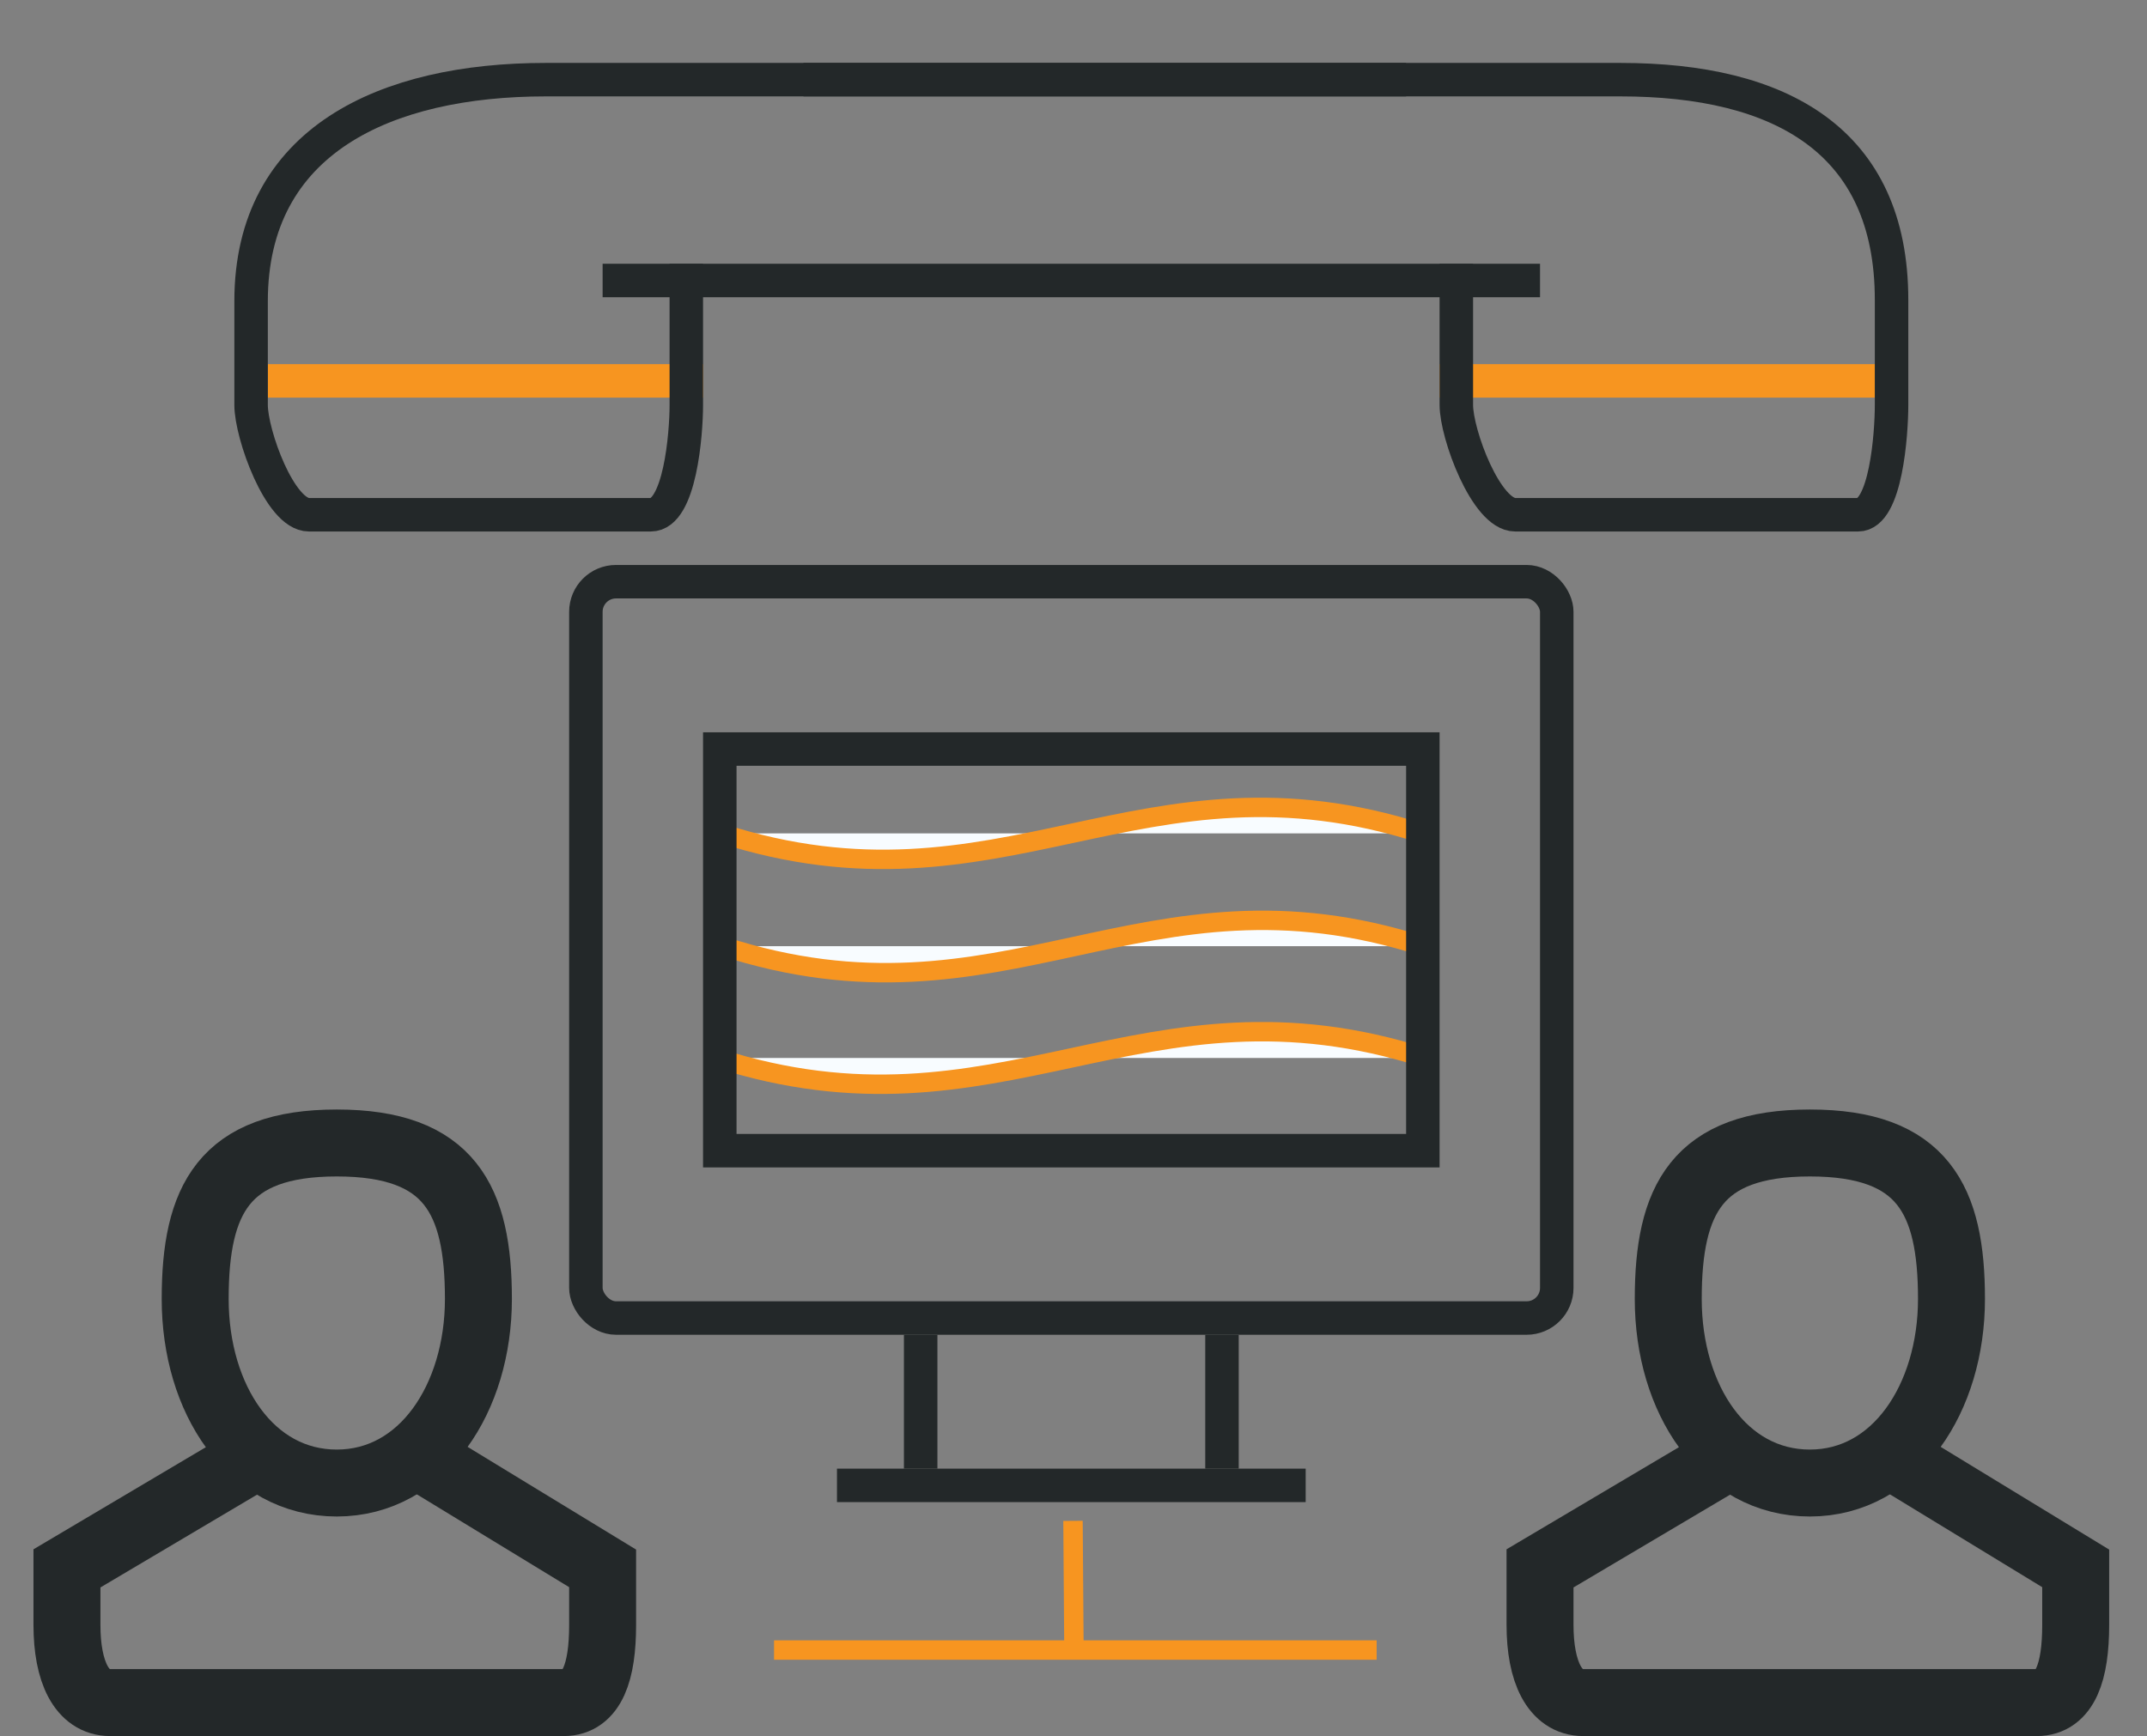 <svg id="Layer_1" data-name="Layer 1" xmlns="http://www.w3.org/2000/svg" viewBox="0 0 64.13 51.88"><rect x="0" y="0" width="64.13" height="51.88" fill="#808080" stroke="none"/><defs><style>.cls-1,.cls-2,.cls-3,.cls-4,.cls-6{fill:none;}.cls-1,.cls-5,.cls-6{stroke:#f79520;}.cls-1,.cls-2,.cls-5{stroke-linejoin:round;}.cls-2,.cls-3,.cls-4{stroke:#232829;}.cls-3,.cls-4,.cls-6{stroke-miterlimit:10;}.cls-4{stroke-width:2px;}.cls-5{fill:#f8fcff;}.cls-5,.cls-6{stroke-width:0.58px;}</style></defs><title>remote_interpretation_c</title><line class="cls-1" x1="8" y1="11.38" x2="21" y2="11.38"/><line class="cls-1" x1="43" y1="11.38" x2="56" y2="11.38"/><line class="cls-2" x1="18" y1="8.38" x2="46" y2="8.38"/><path class="cls-3" d="M42,2.38H16.3C11.53,2.38,7.5,4.19,7.5,9V12.1c0,.87.86,3.28,1.73,3.28H19.44c.87,0,1.06-2.41,1.06-3.28V7.88"/><path class="cls-3" d="M24,2.38H48.4c4.77,0,8.1,1.81,8.1,6.58V12.1c0,.87-.17,3.28-1,3.28H45.26c-.87,0-1.76-2.41-1.76-3.28V7.88"/><path class="cls-4" d="M5.83,38.81c0,3,1.66,5.5,4.23,5.5s4.23-2.54,4.23-5.5-.85-4.66-4.23-4.66S5.83,35.85,5.83,38.81Z"/><path class="cls-4" d="M7.72,43.47,2,46.86v1.69c0,1.4.44,2.32,1.29,2.32H16.84c.85,0,1.16-.92,1.16-2.32V46.86l-5.56-3.39"/><path class="cls-5" d="M21.59,28.27C30,31,34.14,25.58,42.5,28.27"/><path class="cls-5" d="M21.42,31.61c8.46,2.72,12.69-2.72,21.15,0"/><path class="cls-5" d="M21.55,24.9c8.37,2.69,12.55-2.69,20.91,0"/><line class="cls-3" x1="36.5" y1="39.88" x2="36.5" y2="43.88"/><line class="cls-3" x1="27.5" y1="43.88" x2="27.5" y2="39.88"/><line class="cls-3" x1="39" y1="44.38" x2="25" y2="44.38"/><rect class="cls-3" x="17.5" y="17.38" width="29" height="22" rx="0.9" ry="0.9"/><path class="cls-3" d="M26,34.38H21.5v-12h21v12H26Z"/><path class="cls-4" d="M49.83,38.81c0,3,1.66,5.5,4.23,5.5s4.23-2.54,4.23-5.5-.85-4.66-4.23-4.66S49.83,35.85,49.83,38.81Z"/><path class="cls-4" d="M51.72,43.47,46,46.86v1.69c0,1.4.44,2.32,1.29,2.32H60.84c.85,0,1.16-.92,1.16-2.32V46.86l-5.56-3.39"/><line class="cls-6" x1="32.05" y1="45.44" x2="32.08" y2="49.5"/><line class="cls-6" x1="23.12" y1="49.3" x2="41.12" y2="49.3"/></svg>